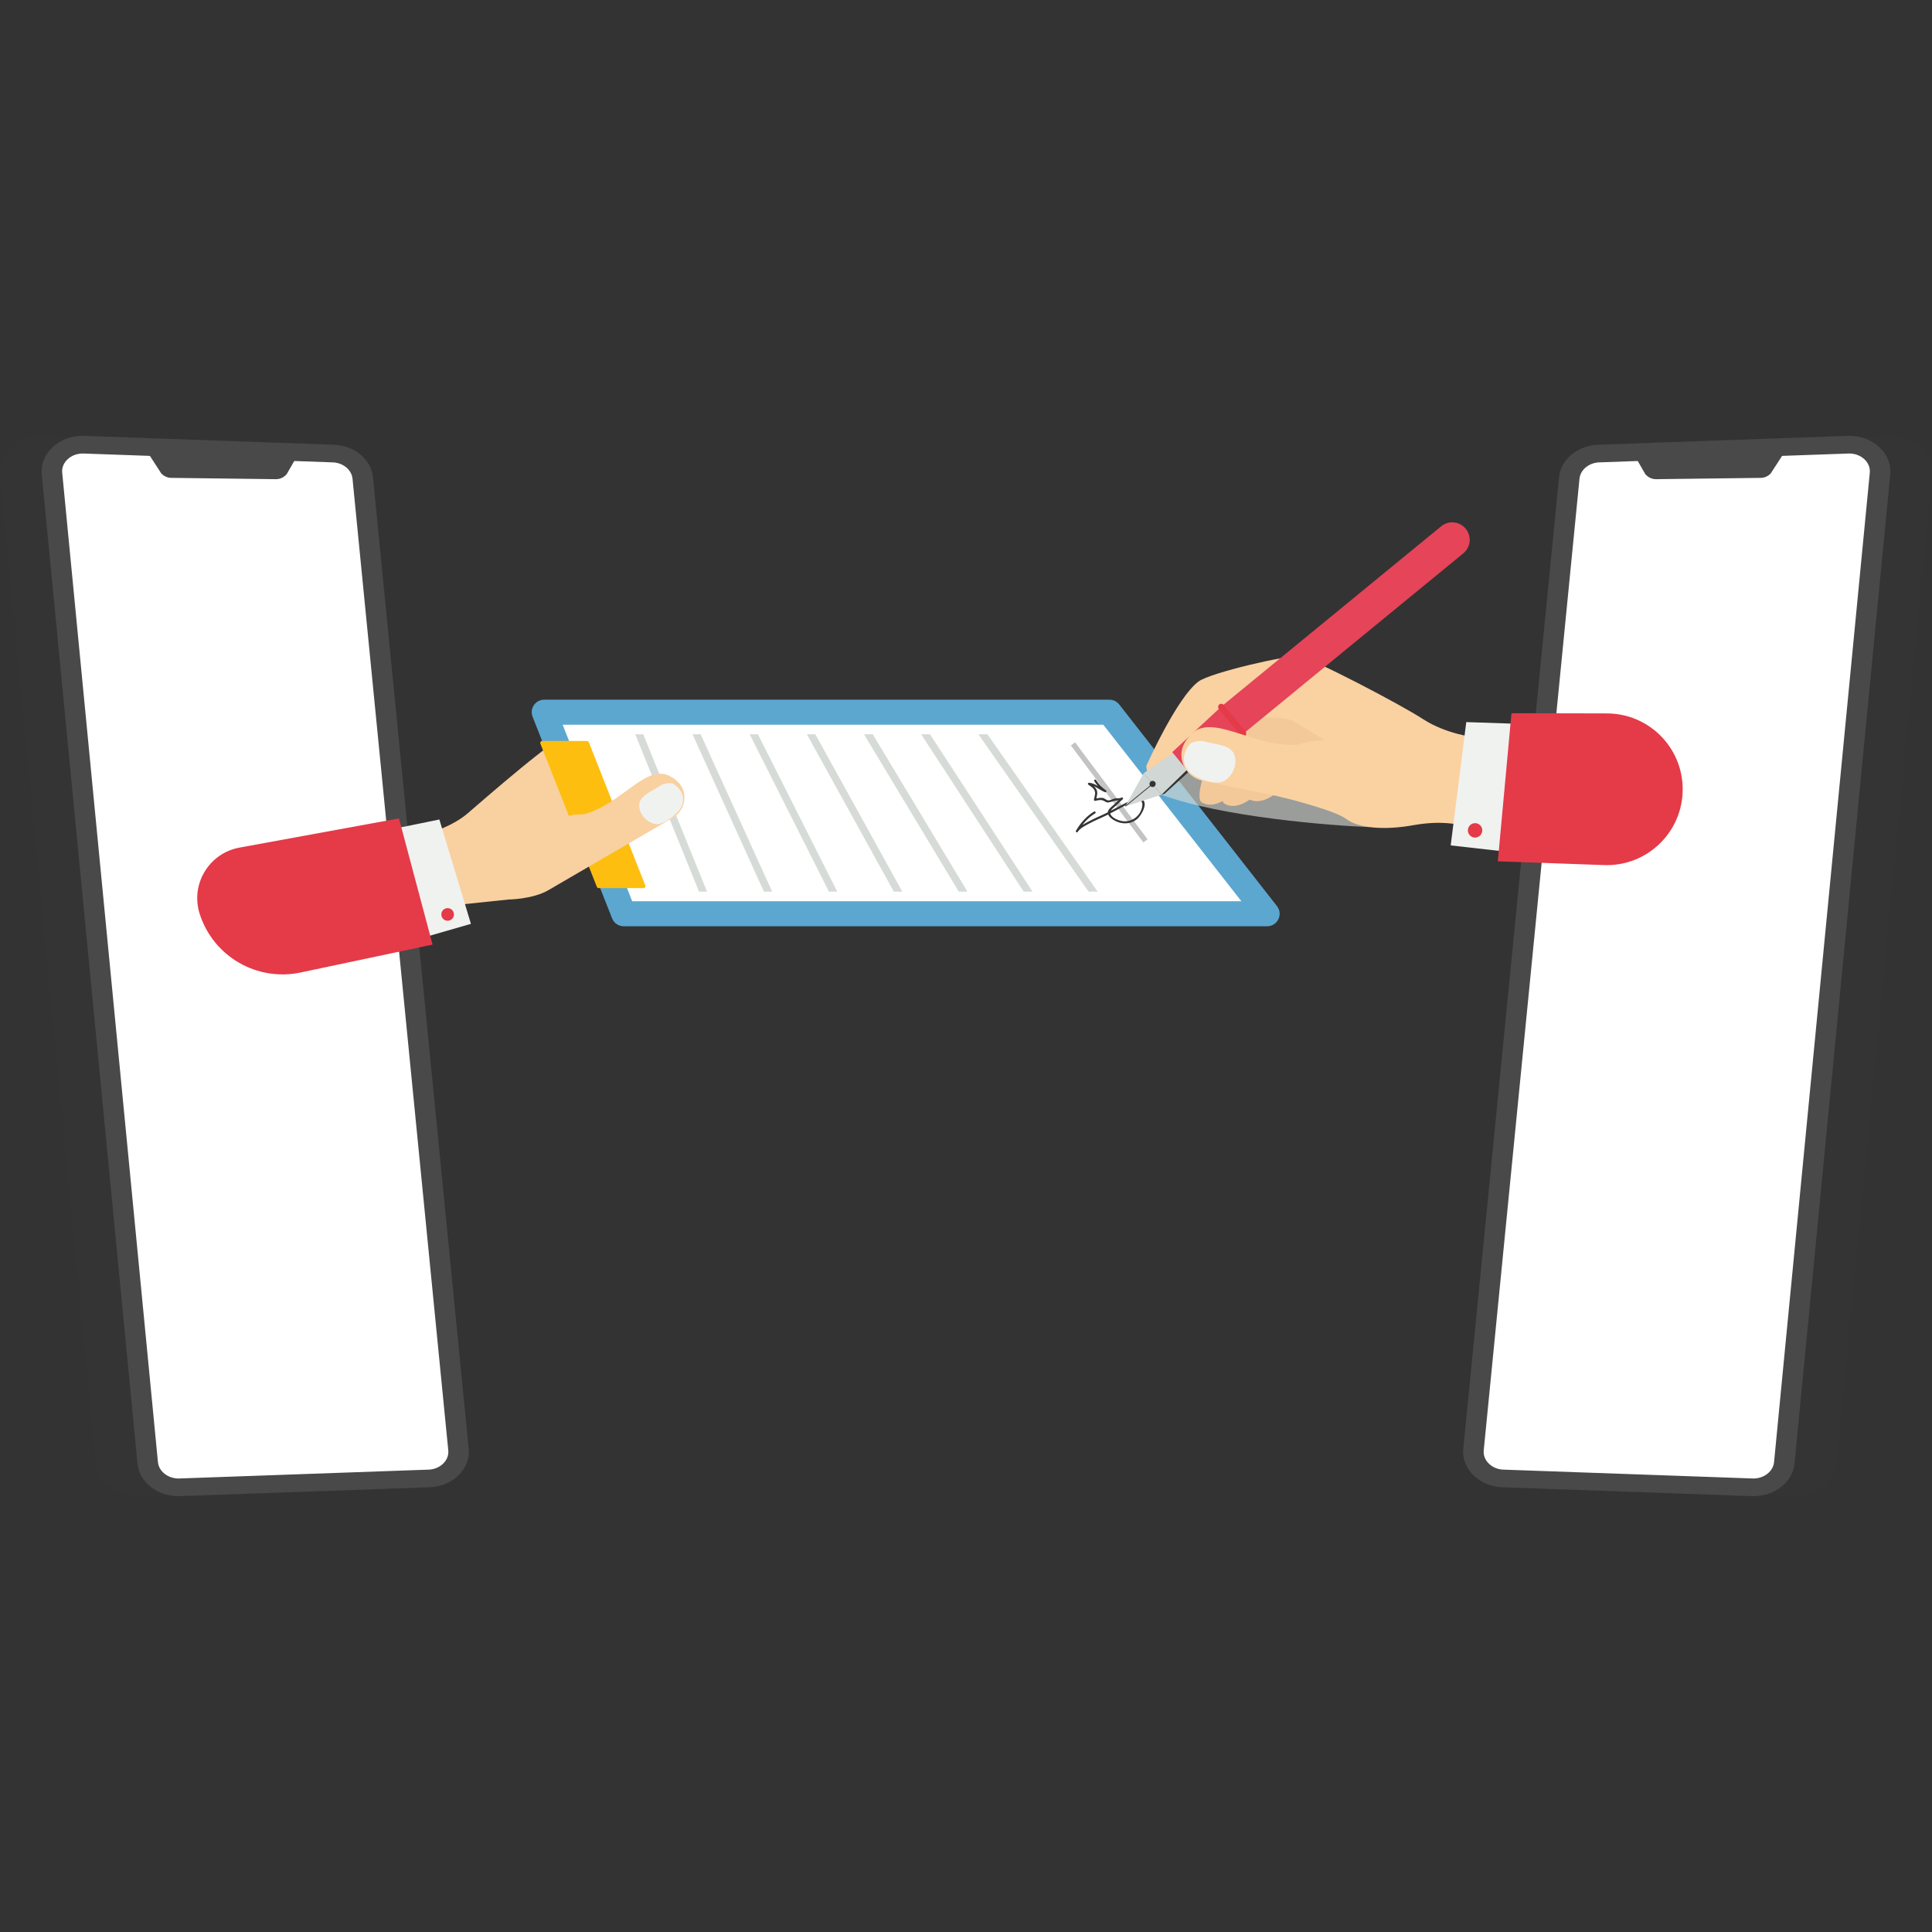 <?xml version="1.0" encoding="utf-8"?>
<svg xmlns="http://www.w3.org/2000/svg" enable-background="new 0 0 2950 2950" id="Layer_1" version="1.1" viewBox="0 0 2950 2950" x="0" y="0">
  <rect x="0" y="0" width="2950" height="2950" fill="#333333" stroke="none"/>
  <g>
    <g>
      <g>
        <g>
          <path d="M589.39,2271.04l-380.21,13.49c-32.76,0-60.04-21.62-62.76-49.73L0.22,724.2&#xD;&#xA;					c-3.06-31.62,25.92-58.74,62.77-58.74l380.21,13.49c32.76,0,60.04,21.62,62.76,49.73L652.15,2212.3&#xD;&#xA;					C655.21,2243.92,626.23,2271.04,589.39,2271.04z" fill="#353434"/>
        </g>
        <g>
          <path d="M652.92,2271.04l-380.21,13.49c-32.76,0-60.04-21.62-62.76-49.73L63.76,724.2&#xD;&#xA;					c-3.06-31.62,25.92-58.74,62.76-58.74l380.21,13.49c32.75,0,60.04,21.62,62.76,49.73L715.69,2212.3&#xD;&#xA;					C718.75,2243.92,689.77,2271.04,652.92,2271.04z" fill="#49494a"/>
        </g>
        <g>
          <path d="M676.2,2235.24c-6.07,5.71-14.35,8.82-23.3,8.82l-380.21,13.49c-16.32,0-30.18-10.97-31.53-25.01&#xD;&#xA;					l-21.23-219.47L95,721.96c-0.76-7.69,2.16-15.02,8.23-20.69c6.07-5.71,14.35-8.81,23.3-8.81l380.21,13.49&#xD;&#xA;					c16.33,0,30.18,10.97,31.53,25.01l72.36,734.43l73.85,749.17C685.2,2222.24,682.28,2229.57,676.2,2235.24z" fill="#fff"/>
        </g>
        <g>
          <path d="M226.53,692.45l19.7,30.41c3.93,4.27,9.45,6.74,15.25,6.81l159.69,2c6.47,0.08,12.61-2.81,16.68-7.85&#xD;&#xA;					l18.04-31.37H226.53z" fill="#49494a"/>
        </g>
      </g>
    </g>
    <g>
      <g>
        <g>
          <path d="M2360.61,2271.04l380.21,13.49c32.76,0,60.04-21.62,62.76-49.73l146.19-1510.6&#xD;&#xA;					c3.06-31.62-25.92-58.74-62.77-58.74l-380.21,13.49c-32.76,0-60.04,21.62-62.76,49.73L2297.85,2212.3&#xD;&#xA;					C2294.79,2243.92,2323.77,2271.04,2360.61,2271.04z" fill="#353434"/>
        </g>
        <g>
          <path d="M2297.08,2271.04l380.21,13.49c32.76,0,60.04-21.62,62.76-49.73l146.19-1510.6&#xD;&#xA;					c3.06-31.62-25.92-58.74-62.76-58.74l-380.21,13.49c-32.75,0-60.04,21.62-62.76,49.73L2234.31,2212.3&#xD;&#xA;					C2231.25,2243.92,2260.23,2271.04,2297.08,2271.04z" fill="#49494a"/>
        </g>
        <g>
          <path d="M2273.8,2235.24c6.07,5.71,14.35,8.82,23.3,8.82l380.21,13.49c16.32,0,30.18-10.97,31.53-25.01&#xD;&#xA;					l21.23-219.47L2855,721.96c0.76-7.69-2.16-15.02-8.23-20.69c-6.07-5.71-14.35-8.81-23.3-8.81l-380.21,13.49&#xD;&#xA;					c-16.33,0-30.18,10.97-31.53,25.01l-72.36,734.43l-73.85,749.17C2264.8,2222.24,2267.72,2229.57,2273.8,2235.24z" fill="#fff"/>
        </g>
        <g>
          <path d="M2723.47,692.45l-19.7,30.41c-3.93,4.27-9.45,6.74-15.25,6.81l-159.69,2c-6.47,0.08-12.61-2.81-16.68-7.85&#xD;&#xA;					l-18.04-31.37H2723.47z" fill="#49494a"/>
        </g>
      </g>
    </g>
    <path d="M776.79,1373.45l-83.44,8.73l-29.56-113.23c0,0,28.55-8.32,50.88-27.54&#xD;&#xA;		c22.33-19.22,139.89-122.09,154.16-120.21s116.24,9.16,115.46,10.82C983.51,1133.67,776.79,1373.45,776.79,1373.45z" fill="#f9d0a0"/>
    <g>
      <polygon fill="#f0f2f0" points="670.87 1251.31 719.07 1410.65 646.08 1431.69 606.17 1264.49"/>
      <circle cx="683.5" cy="1396.26" fill="#e53a48" r="9.66"/>
      <path d="M660.5,1442.32l-201.6,42.62c-66.64,14.09-133.14-24.51-153.96-89.36l0,0&#xD;&#xA;			c-14.5-45.18,14.02-92.81,60.69-101.35l243.53-44.59L660.5,1442.32z" fill="#e53a48"/>
    </g>
    <g>
      <path d="M1934.85,1414.32H952.32c-7.81,0-14.83-4.78-17.7-12.05l-121.4-307.88c-4.92-12.49,4.28-26.01,17.7-26.01&#xD;&#xA;			h863.07c5.85,0,11.38,2.69,14.99,7.3l240.86,307.88C1959.61,1396.06,1950.71,1414.32,1934.85,1414.32z" fill="#5ca7d0"/>
      <polygon fill="#fff" points="1895.47 1376.09 965.3 1376.09 859.12 1106.57 1684.63 1106.57"/>
      <path d="M825.1,1135.44l86.26,218.76c0.45,1.13,1.54,1.87,2.75,1.87h68.49c2.08,0,3.51-2.1,2.75-4.04l-86.26-218.76&#xD;&#xA;			c-0.45-1.13-1.54-1.87-2.75-1.87h-68.49C825.77,1131.4,824.34,1133.5,825.1,1135.44z" fill="#fdbe10"/>
      <g>
        <g>
          <polygon fill="#d7dbd7" points="1079.61 1361.52 1067.35 1361.52 969.92 1121.14 982.19 1121.14"/>
        </g>
        <g>
          <polygon fill="#d7dbd7" points="1179.08 1361.52 1166.47 1361.52 1057.35 1121.14 1069.85 1121.14"/>
        </g>
        <g>
          <polygon fill="#d7dbd7" points="1278.43 1361.52 1265.71 1361.52 1144.67 1121.14 1157.27 1121.14"/>
        </g>
        <g>
          <polygon fill="#d7dbd7" points="1377.78 1361.52 1364.84 1361.52 1231.99 1121.14 1244.93 1121.14"/>
        </g>
        <g>
          <polygon fill="#d7dbd7" points="1477.25 1361.52 1463.96 1361.52 1319.19 1121.14 1332.59 1121.14"/>
        </g>
        <g>
          <polygon fill="#d7dbd7" points="1576.6 1361.52 1563.09 1361.52 1406.51 1121.14 1420.02 1121.14"/>
        </g>
        <g>
          <polygon fill="#d7dbd7" points="1676.06 1361.52 1662.21 1361.52 1493.82 1121.14 1507.68 1121.14"/>
        </g>
      </g>
    </g>
    <g>
      <path d="M776.79,1373.45c0,0,36.93-0.32,60.78-14.37c19.86-11.69,147.37-85.71,189.58-110.2&#xD;&#xA;			c19.75-11.46,24.33-38.98,8-54.94c-2.94-2.88-6.6-5.65-11.1-8.23c-37.03-21.24-74.16,42.02-132.21,57.52l-14.8,0.64&#xD;&#xA;			c0,0-114.84,23.89-129.25,44.5C733.38,1308.99,776.79,1373.45,776.79,1373.45z" fill="#f9d0a0"/>
      <path d="M1027.84,1196.57c0,0-10.4-3.47-21.46,4.2s-29.79,13.9-30.37,28.23c-0.58,14.34,12.6,27.92,25.64,29.34&#xD;&#xA;			c13.05,1.41,33.51-16.5,38.14-25.14C1044.42,1224.55,1046.65,1209.2,1027.84,1196.57z" fill="#f0f2f0"/>
    </g>
    <g>
      <rect fill="#c4c3c3" height="7.98" transform="rotate(-126.777 1693.666 1209.925)" width="184.87" x="1601.24" y="1205.96"/>
      <g>
        <path d="M1670.43,1239.28c-11.8,7.12-20.46,17.3-27.46,29.05c-1.02,1.72,1.36,3.71,2.53,1.96&#xD;&#xA;				c4.09-6.13,11.7-9.56,17.98-12.99c7.99-4.38,16.48-7.67,24.67-11.66c7.87-3.84,15.52-8.11,23.26-12.21&#xD;&#xA;				c7.2-3.81,14.83-8.43,22.71-10.67c2.09-0.59,5.08-1.13,7.16-0.1c3.86,1.91,3.18,6.88,2.51,10.08c-0.85,4.07-2.71,7.86-5.27,11.12&#xD;&#xA;				c-5.3,6.74-13.55,10.75-22.16,10.21c-6.53-0.4-15.81-3.73-19.86-9.27c-4.4-6.01,3.24-10.73,7.06-14.32&#xD;&#xA;				c3.55-3.34,7.11-6.68,10.66-10.02c1.5-1.4-0.14-3.65-1.92-2.56c-2.64,1.61-6.94,0.8-9.9,1.3c-3.26,0.55-7.1,3.16-10.33,2.94&#xD;&#xA;				c-2.91-0.2-5.17-3.34-8.32-3.77c-4.01-0.55-8.09,0.47-11.98,1.32c0.59,0.61,1.18,1.21,1.76,1.82c0.76-4.85,2.98-9.92,1.19-14.79&#xD;&#xA;				c-1.87-5.08-6.81-8.21-11.03-11.19c-0.4,0.95-0.81,1.9-1.21,2.85c9.36,0.78,16.31,7.89,24.76,11.27c1.63,0.65,3.13-1.66,1.6-2.74&#xD;&#xA;				c-6.18-4.36-11.25-9.63-15.39-15.97c-1.12-1.72-3.68,0.2-2.56,1.92c4.28,6.57,9.58,12.06,15.99,16.58&#xD;&#xA;				c0.53-0.91,1.07-1.82,1.6-2.74c-8.75-3.49-15.82-10.68-25.55-11.49c-1.49-0.12-2.59,1.87-1.21,2.85&#xD;&#xA;				c3.85,2.72,8.78,5.58,10.1,10.4c1.13,4.12-0.83,8.51-1.47,12.6c-0.15,0.94,0.75,2.04,1.76,1.82c2.19-0.48,4.41-1.03,6.64-1.26&#xD;&#xA;				c3.76-0.38,5.81,0.59,9.05,2.51c2.71,1.6,4.31,1.39,7.44,0.51c3.91-1.1,7.39-2.25,11.45-2.58c2.52-0.21,5.28-0.23,7.49-1.58&#xD;&#xA;				c-0.64-0.85-1.28-1.71-1.92-2.56c-3.81,3.58-7.62,7.15-11.42,10.73c-2.8,2.63-6.8,5.36-8.56,8.89c-2.55,5.12,1.67,9.98,5.6,12.84&#xD;&#xA;				c11.49,8.37,27.17,9.6,38.47,0.21c6.55-5.44,19.27-27.16,4.88-31.3c-6.98-2.01-15.24,3.21-21.15,6.11&#xD;&#xA;				c-9.07,4.45-17.86,9.45-26.83,14.09c-10.04,5.2-20.68,9.21-30.6,14.63c-6.93,3.79-15.2,7.46-19.71,14.22&#xD;&#xA;				c0.84,0.65,1.69,1.31,2.53,1.96c6.86-11.51,15.27-21.46,26.85-28.45C1674.1,1240.78,1672.18,1238.22,1670.43,1239.28&#xD;&#xA;				L1670.43,1239.28z" fill="#353434"/>
      </g>
    </g>
    <g>
      <path d="M1773.43,1213.49c92.44,34.24,258.91,47.23,317.86,49.41l-247.38-190.99L1773.43,1213.49z" fill="#d7dbd7" opacity=".63"/>
      <path d="M1880.86,1074.6c0,0-65.32,139.26-45.67,150.7c19.65,11.45,45.85-8.81,56.51-24.68&#xD;&#xA;			c10.66-15.87,57.2-127.75,57.2-127.75L1880.86,1074.6z" fill="#f4c999"/>
      <path d="M1915.47,1076.56c0,0-65.32,139.26-45.67,150.7c19.65,11.45,45.85-8.81,56.51-24.68&#xD;&#xA;			c10.66-15.87,57.2-127.75,57.2-127.75L1915.47,1076.56z" fill="#f4c999"/>
      <path d="M1952.31,1069.32c0,0-65.32,139.26-45.67,150.7c19.65,11.45,45.85-8.81,56.51-24.68s101.91-92.6,101.91-92.6&#xD;&#xA;			L1952.31,1069.32z" fill="#f4c999"/>
      <path d="M1750.3,1169.52c0,0,0.55,25.18,19.96,19.11s88.92-85.76,105.32-90.46s85.48-4.03,96.9,1.81&#xD;&#xA;			c11.42,5.83,109.91,67.26,109.91,67.26l-128.09,49.28c0,0,83.27,20.03,101.53,34.12c18.26,14.08,58.29,17.27,102.13,9.37&#xD;&#xA;			c43.84-7.9,70.65-0.38,70.65-0.38l23.74-133.72c0,0-44.12-4.83-79.37-27.81s-170.58-93.61-189.01-95.95&#xD;&#xA;			c-18.43-2.34-135.67,25.08-153.65,38.24C1796.84,1064.86,1750.3,1169.52,1750.3,1169.52z" fill="#fad1a1"/>
      <g>
        <g>
          <polygon fill="#353434" points="1830.51 1164.49 1778.27 1211.93 1773.43 1213.49 1749.39 1184.17 1811.62 1141.45"/>
          <polygon fill="#d1d7d4" points="1827.51 1160.83 1773.43 1213.49 1746.39 1180.51 1808.62 1137.79"/>
          <polygon fill="#d1d7d4" points="1773.43 1213.49 1719.52 1230.88 1717.78 1231.54 1718.77 1229.96 1746.39 1180.51"/>
          <path d="M1762.91,1200.66c-2.02,1.66-5,1.36-6.66-0.66s-1.36-5,0.66-6.66c2.02-1.66,5-1.36,6.66,0.66&#xD;&#xA;					C1765.22,1196.02,1764.93,1199,1762.91,1200.66z" fill="#353434"/>
          <polygon fill="#353434" points="1759.37 1198.21 1719.52 1230.88 1717.78 1231.54 1718.77 1229.96 1758.61 1197.29"/>
        </g>
        <g>
          <path d="M2234.35,844.9l-334.64,274.38l-33.84-41.28l334.64-274.38c11.4-9.35,28.21-7.68,37.56,3.72l0,0&#xD;&#xA;					C2247.41,818.74,2245.75,835.55,2234.35,844.9z" fill="#e54459"/>
          <polygon fill="#e54459" points="1899.71 1119.29 1815.76 1179.94 1789.94 1148.45 1865.87 1078.01"/>
          <path d="M1894.39,1123.15l-33.35-40.67c-1.68-2.05-1.38-5.08,0.67-6.76l0,0c2.05-1.68,5.08-1.38,6.76,0.67&#xD;&#xA;					l33.35,40.67c1.68,2.05,1.38,5.08-0.67,6.76l0,0C1899.1,1125.5,1896.07,1125.2,1894.39,1123.15z" fill="#e53a48"/>
        </g>
      </g>
      <g>
        <path d="M2152.19,1236.39c0,0-40.03,13-70.9,6.44c-25.69-5.46-190.28-39.39-244.76-50.61&#xD;&#xA;				c-25.49-5.25-40.39-33.34-28.51-56.5c2.14-4.17,5.09-8.49,9.02-12.91c32.35-36.34,95.35,18.62,163.7,14.4l16.23-4.65&#xD;&#xA;				c0,0,132.77-15.68,155.8,1.39C2175.81,1151.03,2152.19,1236.39,2152.19,1236.39z" fill="#fad1a1"/>
        <path d="M1816.88,1135.93c0,0,9.99-7.51,24.72-3.22c14.73,4.29,37.22,4.26,43.03,19.54&#xD;&#xA;				c5.81,15.29-3.52,34.74-17.12,40.98c-13.59,6.24-42.19-5.72-50.31-13.4C1809.06,1172.16,1801.11,1156.38,1816.88,1135.93z" fill="#f0f2f0"/>
      </g>
      <g>
        <polygon fill="#f0f2f0" points="2238.85 1102.6 2215.1 1290.86 2301.14 1300.57 2314.06 1105.07"/>
        <circle cx="2252.32" cy="1267.89" fill="#e53a48" r="11.01"/>
        <path d="M2569.33,1205.16L2569.33,1205.16c0,65.57-54.39,118.06-119.92,115.74l-162.36-5.75l20.84-226.13&#xD;&#xA;				l145.86,0.32C2517.63,1089.49,2569.33,1141.3,2569.33,1205.16z" fill="#e53a48"/>
      </g>
    </g>
  </g>
</svg>